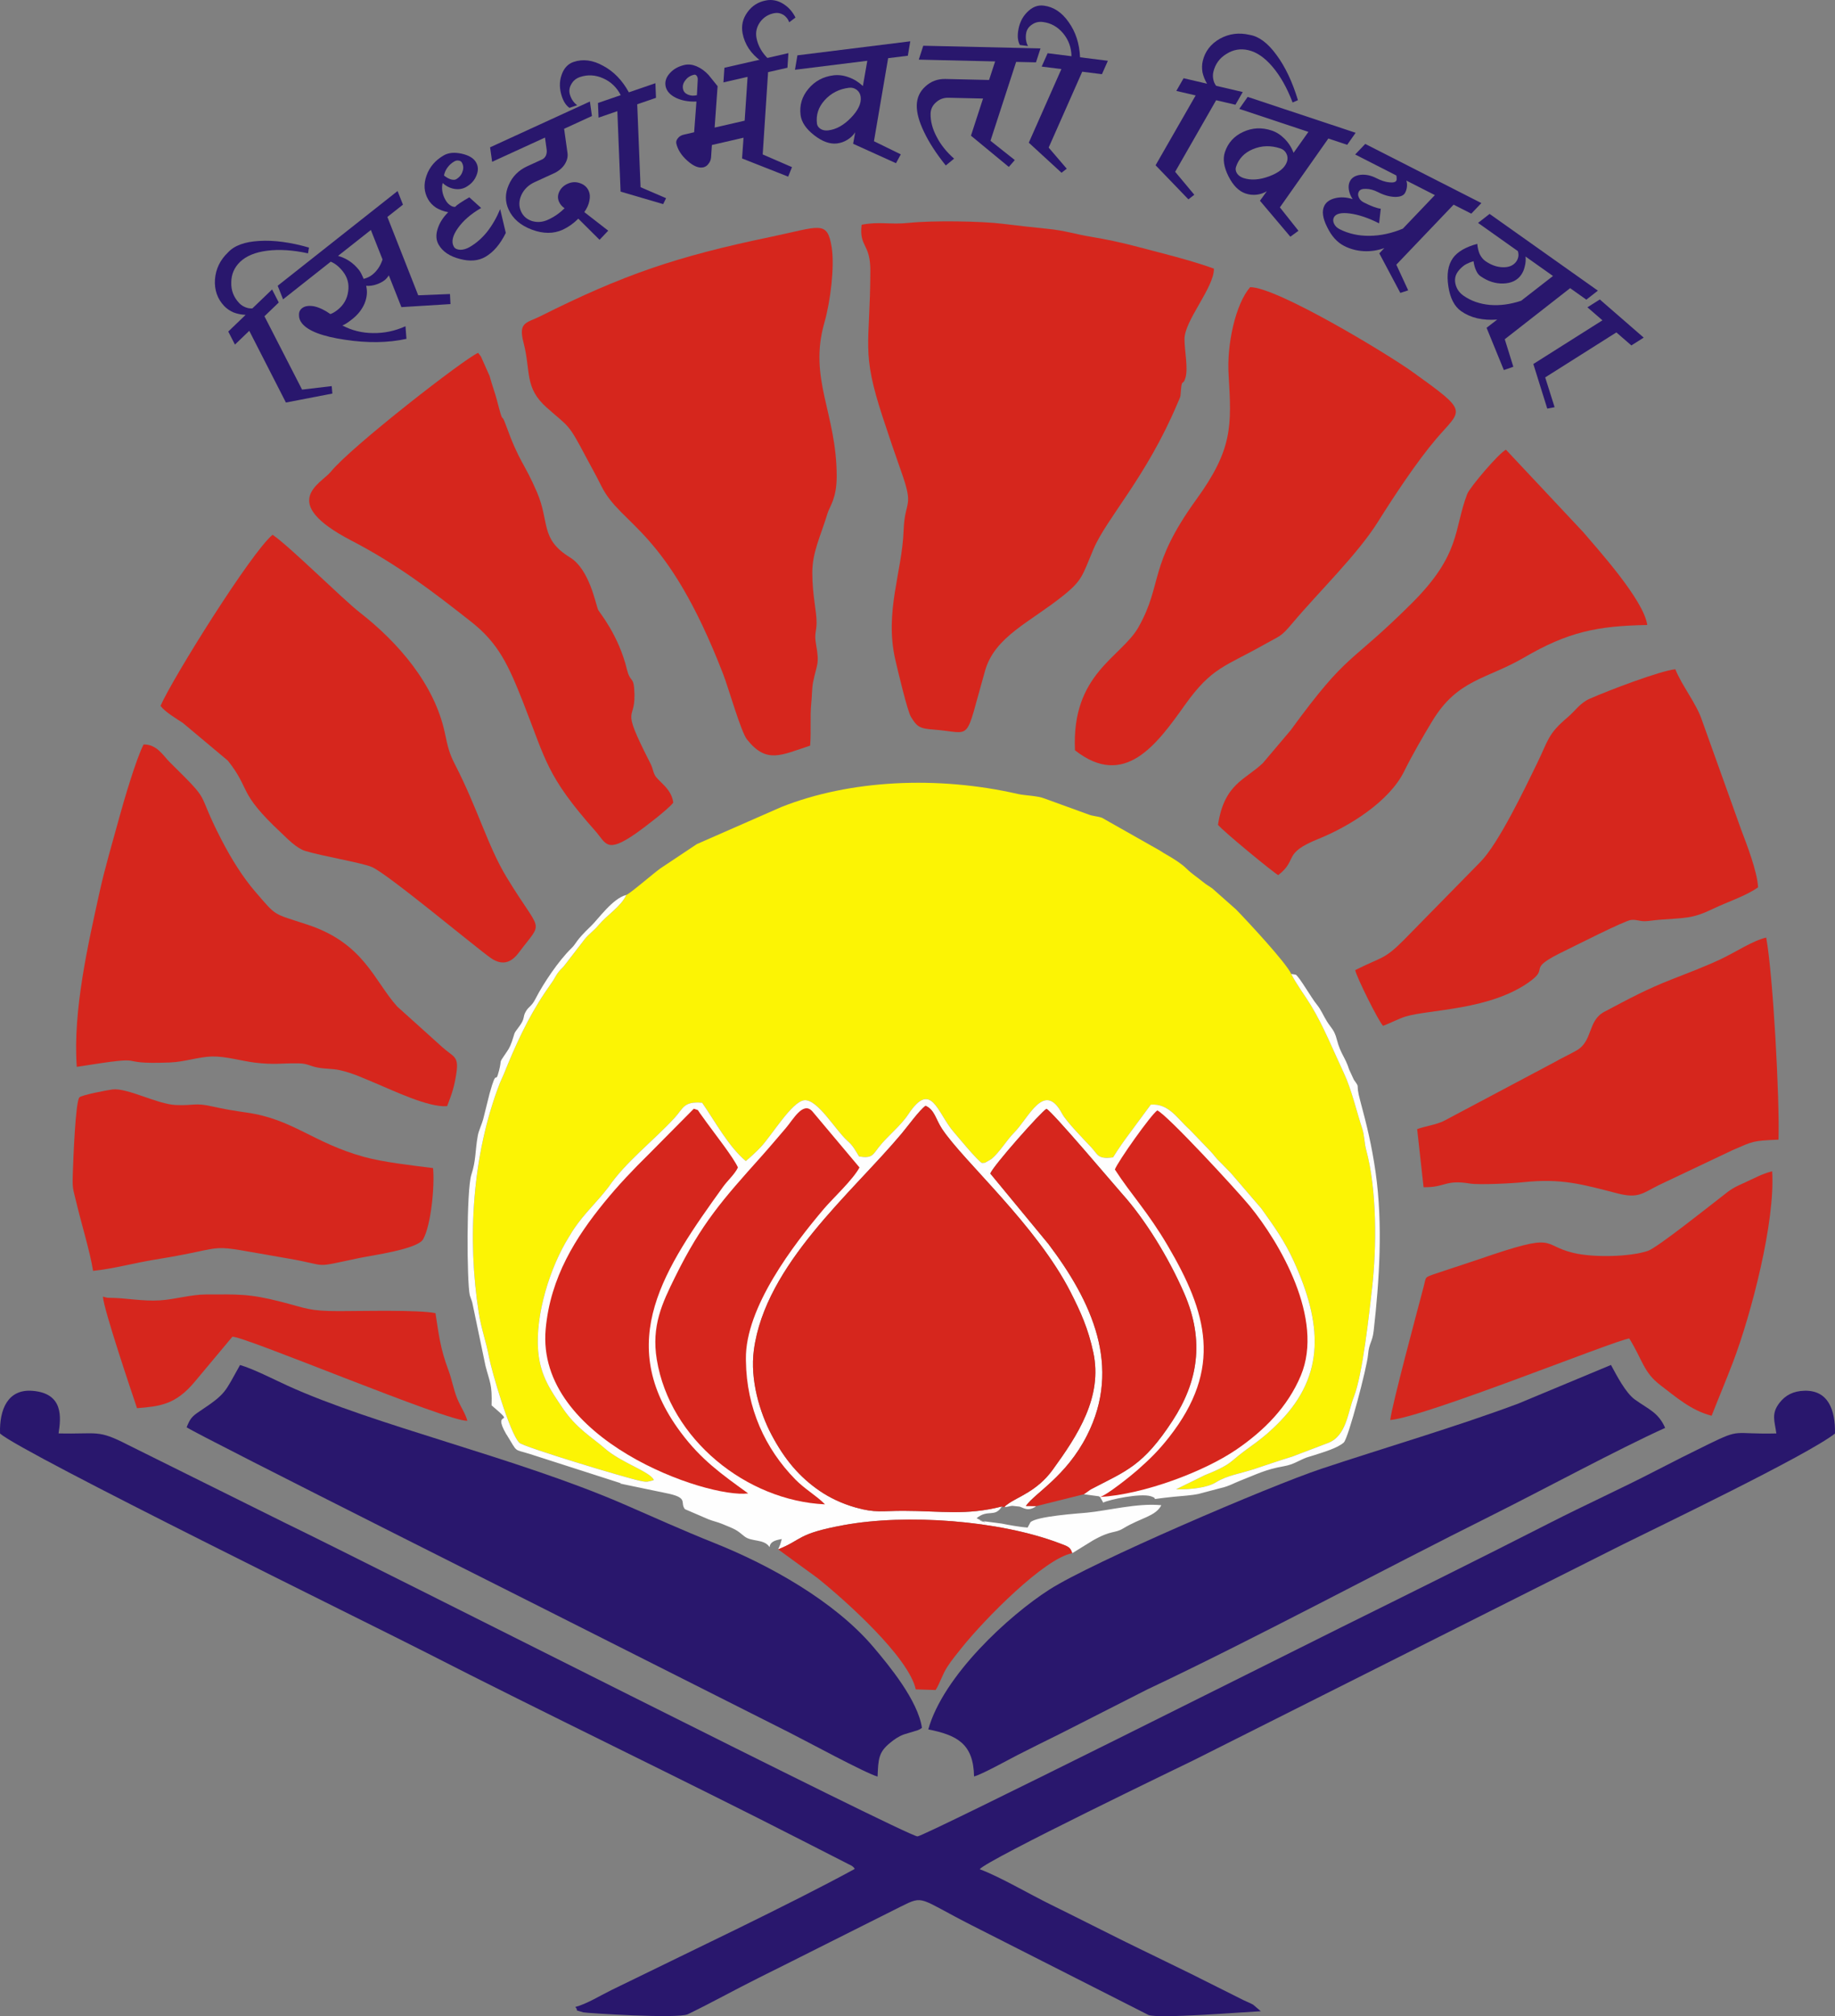 <?xml version="1.0" encoding="UTF-8"?>
<!DOCTYPE svg PUBLIC "-//W3C//DTD SVG 1.1//EN" "http://www.w3.org/Graphics/SVG/1.1/DTD/svg11.dtd">
<!-- Creator: CorelDRAW 2021 (64-Bit) -->
<svg xmlns="http://www.w3.org/2000/svg" xml:space="preserve" width="67.551mm" height="74.178mm" version="1.1" style="shape-rendering:geometricPrecision; text-rendering:geometricPrecision; image-rendering:optimizeQuality; fill-rule:evenodd; clip-rule:evenodd"
viewBox="0 0 2745194 3014511"
 xmlns:xlink="http://www.w3.org/1999/xlink"
 xmlns:xodm="http://www.corel.com/coreldraw/odm/2003">
 <rect x="0" y="0" width="2745194" height="3014511" fill="#808080" stroke="none"/>
 <defs>
  <style type="text/css">
   <![CDATA[
    .fil4 {fill:none}
    .fil2 {fill:#29176D}
    .fil3 {fill:#D6261D}
    .fil0 {fill:#FCF404}
    .fil1 {fill:#FEFEFE}
    .fil5 {fill:#29176D;fill-rule:nonzero}
   ]]>
  </style>
 </defs>
 <g id="Layer_x0020_1">
  <g id="_2180949182384">
   <g>
    <path class="fil0" d="M936953 1338046c-7372,16853 -29065,30239 -41419,45085 -7132,8575 -14220,12927 -20896,21205l-28963 37558c-5084,6693 -5116,5295 -9875,11066 -3113,3775 -5498,8685 -8026,12813l-11220 16239c-374,545 -853,1292 -1223,1837 -25501,37912 -44670,79888 -61588,122136 -2073,5186 -4133,8713 -6303,14333 -41033,106392 -48624,231743 -31162,342606 3897,24733 10834,41947 15646,67586 3475,18531 30406,112009 45028,126594 6368,6348 160788,52981 180981,56980 3568,707 6880,1491 10566,1268l7348 -1707c569,-158 1593,-528 2304,-955 -6149,-12777 -48783,-25493 -73747,-47438 -17633,-15496 -42281,-29382 -63035,-60491 -16670,-24981 -33084,-46966 -36246,-84984 -4519,-54375 17914,-125082 45402,-169411l2341 -3739c14301,-24769 34767,-43878 50786,-63433l6701 -8437c26147,-37949 67107,-68993 98700,-103206 13594,-14719 13163,-25062 41415,-22815 19206,27712 39326,65400 65323,87182 6510,-5377 14573,-12830 21807,-20315 16678,-17259 47446,-69537 66160,-70634 19775,-1154 46219,44821 63909,60568 8920,7941 11257,13338 17499,23465 19612,3523 20726,-2572 29683,-13984 13439,-17121 32060,-30971 44170,-49193 34356,-51709 43309,-1780 67290,26037 5320,6169 36339,43902 42768,46978 7392,-549 3495,-297 6921,-1723 406,-167 6787,-3844 7429,-4377 12049,-9973 22811,-28309 33393,-38891 22376,-22376 45381,-78892 72114,-28776 6287,11781 32804,38843 43293,49974 10704,11359 9404,18458 32934,15394 7770,-12631 17259,-26078 27005,-38997l29475 -39895c27143,-2056 40017,21364 57727,36981l31077 32251c6604,6844 7929,10314 15678,17430l14955 15325c427,475 1020,1138 1443,1613l44589 51859c19141,26793 34653,48372 48356,78486 42415,93201 47434,169761 -20364,239615 -29849,30755 -44483,35701 -71008,58552 -11586,9985 -27911,16316 -41740,22002l-42829 21035c21478,370 46239,-2109 59759,-10521 16333,-10164 34892,-12602 56147,-19450 18515,-5966 39058,-13350 57492,-18800l53863 -20470c27630,-10590 29423,-45641 38587,-68871 13220,-33515 22916,-124225 27370,-163173 6831,-59686 7368,-146284 -8888,-206165 -2658,-9782 -2792,-22400 -5722,-31202 -8384,-25204 -16130,-59113 -27525,-83310 -15487,-32885 -30548,-70525 -49340,-101435 -9079,-14931 -21071,-30512 -29589,-47064 -7189,-16512 -66961,-80579 -82607,-96538l-35238 -31190c-5559,-4141 -8237,-5031 -14183,-9912 -9363,-7681 -15947,-11460 -24887,-20141 -7311,-7091 -17093,-13232 -26590,-18840 -6795,-4019 -7599,-4239 -13110,-7961l-86418 -48897c-6722,-2459 -13443,-2402 -19795,-4816l-65997 -23973c-10473,-4300 -30069,-4560 -39623,-6754 -120929,-27764 -252233,-21242 -354553,19499l-126058 55273 -54302 36144c-10830,7652 -45719,38014 -51359,39911z"/>
    <path class="fil1" d="M1164111 2316527c37132,-14841 27496,-23270 98163,-36250 93522,-17178 232064,-7392 323136,27261 11403,4340 16069,5287 18633,14768l30955 -19084c28496,-16154 32141,-9981 45597,-18125 26399,-15979 48173,-17832 56793,-34567 -35884,-3544 -79668,8120 -111452,11159 -12098,1154 -75539,5287 -84403,14382l-4239 7900c-10777,-727 -28504,-3853 -38952,-6023l-26192 -3406c-21356,-4995 17625,6693 -5718,-1837l-5425 -2755c17028,-14142 27017,-264 37810,-17515 -53676,13736 -90421,6608 -147332,6502 -32397,-61 -41521,3511 -71663,-5035 -20608,-5844 -39001,-14797 -53493,-24729 -30162,-20661 -52400,-46690 -72236,-84220 -17332,-32796 -32312,-81753 -26297,-126496 17255,-128370 146710,-234791 221140,-323709 9851,-11765 26371,-34734 35713,-41460 13740,6201 14992,19889 24647,34502 31938,48340 141281,143825 192486,244398 15049,29553 26147,54306 33755,89495 14508,67127 -23424,124582 -60820,176064 -23237,31983 -52635,40423 -66770,50920 -4531,3365 -2121,1105 -5417,4751 6380,-524 8181,-1808 11915,-1983l10741 1162c5685,1443 12626,8303 25269,-752l-15788 -179c13964,-19738 60223,-44040 91401,-105279 52501,-103133 7307,-200467 -57516,-286276l-87065 -105507c4291,-11611 75913,-92279 84057,-96761 9180,4523 102837,115552 113777,127756 32982,36790 68651,93660 92388,148360 31064,71593 19941,132800 -17483,190153 -44296,67891 -69151,74946 -122494,102776l-10269 7258 22303 3003c305,224 1276,666 1853,1093l3227 5442c4352,8502 1902,2467 1122,3093 9347,-4722 56082,-14541 71569,-9700 16694,5218 -11728,5620 33812,853 11042,-1154 27110,-1959 37684,-4304l33381 -8810c11773,-2536 19271,-7222 30036,-11407 23839,-9274 36514,-16304 64022,-21144 15142,-2666 21864,-8420 34397,-13126l11728 -3601c13777,-4482 34336,-10432 43658,-18706 6896,-6120 34762,-112374 36335,-131036 1585,-18783 6458,-18385 8485,-36303 8469,-74747 13968,-158670 2861,-236729 -5592,-39294 -13082,-70305 -22969,-106823 -7933,-29288 931,-16889 -9579,-31617l-6994 -15146c-6173,-19401 -12728,-22741 -18507,-45056 -3698,-14293 -7961,-16312 -14549,-26655 -5397,-8469 -8884,-17832 -15784,-26086 -7014,-8392 -25631,-40834 -31097,-44138l-6791 -1004c8518,16552 20510,32133 29589,47064 18791,30910 33852,68550 49340,101435 11395,24196 19141,58105 27525,83310 2930,8802 3064,21421 5722,31202 16256,59881 15719,146479 8888,206165 -4454,38948 -14150,129658 -27370,163173 -9164,23229 -10956,58280 -38587,68871l-53863 20470c-18434,5450 -38977,12834 -57492,18800 -21254,6848 -39814,9286 -56147,19450 -13521,8412 -38282,10891 -59759,10521l42829 -21035c13829,-5685 30154,-12017 41740,-22002 26525,-22851 41159,-27797 71008,-58552 67798,-69854 62779,-146414 20364,-239615 -13703,-30113 -29215,-51693 -48356,-78486l-44589 -51859c-423,-475 -1016,-1138 -1443,-1613l-14955 -15325c-7750,-7116 -9075,-10586 -15678,-17430l-31077 -32251c-17710,-15618 -30585,-39038 -57727,-36981l-29475 39895c-9745,12919 -19234,26366 -27005,38997 -23530,3064 -22229,-4035 -32934,-15394 -10489,-11131 -37006,-38192 -43293,-49974 -26732,-50116 -49738,6401 -72114,28776 -10582,10582 -21344,28919 -33393,38891 -642,532 -7022,4210 -7429,4377 -3426,1426 471,1174 -6921,1723 -6429,-3076 -37449,-40810 -42768,-46978 -23981,-27817 -32934,-77746 -67290,-26037 -12110,18222 -30731,32072 -44170,49193 -8957,11411 -10070,17507 -29683,13984 -6242,-10127 -8579,-15524 -17499,-23465 -17690,-15748 -44134,-61722 -63909,-60568 -18714,1097 -49482,53375 -66160,70634 -7234,7486 -15296,14939 -21807,20315 -25997,-21782 -46117,-59471 -65323,-87182 -28252,-2247 -27821,8095 -41415,22815 -31593,34214 -72553,65258 -98700,103206l-6701 8437c-16020,19555 -36486,38664 -50786,63433l-2341 3739c-27488,44329 -49921,115036 -45402,169411 3162,38018 19576,60003 36246,84984 20754,31109 45402,44995 63035,60491 24964,21945 67599,34661 73747,47438 -711,427 -1735,797 -2304,955l-7348 1707c-3686,224 -6998,-561 -10566,-1268 -20193,-3999 -174613,-50632 -180981,-56980 -14622,-14585 -41553,-108063 -45028,-126594 -4812,-25639 -11749,-42854 -15646,-67586 -17463,-110863 -9871,-236213 31162,-342606 2170,-5620 4231,-9148 6303,-14333 16918,-42248 36087,-84224 61588,-122136 370,-545 849,-1292 1223,-1837l11220 -16239c2528,-4129 4913,-9038 8026,-12813 4759,-5771 4791,-4373 9875,-11066l28963 -37558c6677,-8278 13764,-12631 20896,-21205 12354,-14845 34047,-28232 41419,-45085 -20519,5295 -41891,36095 -52448,46182 -24786,23684 -21209,25302 -29744,33637 -18982,18543 -41598,51896 -53745,75682 -5819,11395 -9766,10936 -14220,18487 -5442,9221 -435,9977 -10538,23371 -8932,11846 -5186,7026 -10452,21941 -3353,9497 -5356,11976 -10729,19832 -9388,13720 -3930,5950 -8522,23636 -6185,23814 -2467,-7734 -14094,34165l-9717 38879c-2219,7916 -6588,16491 -7986,24371 -4088,23054 -2544,36750 -9505,57849 -7608,23071 -6823,161812 -2369,180631l2979 8583c232,764 500,1540 723,2333l19775 94705c6214,24119 10123,27135 9067,58853 40484,34441 -1004,3206 21823,42906 317,545 878,1231 1211,1776 16577,27009 9684,20303 33921,27964l135104 43406c9168,4092 -9050,-1613 6177,2138l67546 14053c28740,6657 15784,13293 23477,22998l35104 15110c7547,2991 13090,3861 20466,6888 19990,8213 21124,8412 33157,18438 10672,8896 29553,3450 37908,16325 736,-7640 7372,-10282 18255,-12090 -3084,11066 -1378,5649 -5462,15435z"/>
    <path class="fil2" d="M73 2143373c33746,29772 559446,287503 637920,327712 171313,87776 387321,191259 562649,281038l73885 37697c3877,3198 1979,1430 4165,4519 -97058,53074 -255590,127919 -364018,181135 -17796,8733 -36384,20514 -54025,25285 6518,6884 -4539,3105 11976,8006 3601,1069 141464,9981 156358,2808 35348,-17024 70801,-36855 105645,-54176 70992,-35287 142602,-71687 212919,-106734 35344,-17617 26196,-12712 106295,28012l264372 134039c15622,5828 140814,-4308 167997,-5633l-11489 -9786c-5060,-2833 -9286,-4271 -14183,-6665l-78352 -39229c-35234,-17438 -67143,-32523 -105299,-51404 -35262,-17454 -68879,-34641 -104592,-52172 -33555,-16471 -75645,-41448 -106628,-53078 10867,-14110 310127,-158032 320055,-162958l642232 -322689c51197,-25468 275970,-133283 317206,-165729 699,-35124 -9948,-65079 -45837,-64018 -16398,484 -28337,6628 -37193,18129 -12704,16503 -7169,27114 -4661,45731 -66477,1577 -51802,-8172 -101784,16186 -27155,13236 -51928,25712 -78360,39379 -52392,27094 -106100,51372 -157634,77653 -105677,53899 -209396,105214 -315463,157752 -61527,30479 -621632,311415 -631613,311497 -15057,122 -817027,-406323 -945194,-468237l-235803 -117044c-46308,-23867 -45182,-15739 -103995,-17259 3662,-23737 7677,-59845 -38908,-63649 -36839,-3007 -49799,27553 -48645,63880z"/>
    <path class="fil3" d="M1289011 336051c-3995,33641 13094,27512 13025,68407 -187,113565 -14488,119019 18783,220145 9233,28065 17958,53851 27630,81042 19515,54850 5055,40875 3357,87609 -2255,62108 -28789,121327 -12444,192986 3674,16117 18125,76820 23331,85394 9274,15284 13143,17645 33958,19190 59930,4446 45320,22766 77059,-88109 14602,-51022 66883,-72069 116800,-112098 29223,-23436 28602,-30113 45288,-69456 19722,-46507 79014,-107441 125757,-218068 4889,-11570 4186,-7616 5120,-19527 1491,-18974 3198,-5320 7035,-19665 3840,-14333 -1670,-39574 -1682,-56976 -16,-27769 44544,-77287 44008,-105279 -35474,-12935 -81936,-24095 -120206,-34181 -18966,-4999 -42589,-9965 -61885,-13122 -27106,-4438 -39846,-9550 -67083,-12261 -20888,-2081 -43081,-4543 -66676,-7473 -32206,-3999 -104775,-5149 -140740,-1361 -28268,2975 -43963,-2455 -70435,2804z"/>
    <path class="fil3" d="M1211984 1114853c1760,-21348 -423,-43199 1776,-64315 1000,-9603 853,-21652 2625,-30524 5547,-27834 9957,-25903 4409,-56801 -2881,-16069 614,-18300 829,-31454 280,-17686 -6360,-40996 -6401,-75243 -37,-31389 12249,-54212 22993,-89625 2934,-9664 13561,-21506 13508,-55033 -154,-94493 -42549,-145345 -18413,-229475 8961,-31223 15532,-83769 10903,-112622 -6612,-41200 -17544,-30886 -90974,-15630 -141895,29479 -221591,56927 -345150,118824 -20035,10038 -32982,8221 -25001,38790 11472,43918 947,67493 34734,97586 33690,30008 31576,22177 58792,73934 7803,14837 14480,26171 22896,43191 30142,60942 97354,61665 182481,281782 7774,20108 26533,86041 35461,97293 29467,37128 51018,23384 94530,9323z"/>
    <path class="fil3" d="M1498821 2252436l3714 983c3296,-3645 886,-1386 5417,-4751 14134,-10497 43532,-18938 66770,-50920 37396,-51481 75328,-108936 60820,-176064 -7608,-35189 -18706,-59942 -33755,-89495 -51205,-100573 -160548,-196058 -192486,-244398 -9656,-14614 -10907,-28301 -24647,-34502 -9343,6726 -25863,29695 -35713,41460 -74430,88918 -203885,195339 -221140,323709 -6015,44743 8965,93701 26297,126496 19836,37530 42073,63559 72236,84220 14492,9932 32885,18885 53493,24729 30142,8546 39265,4974 71663,5035 56911,106 93656,7234 147332,-6502z"/>
    <path class="fil2" d="M279201 2133998c13939,10408 595672,301735 643638,326354l258540 130288c24416,12236 112907,60377 131467,65611 1174,-26285 1402,-36360 18844,-50494 6315,-5112 12070,-9371 20527,-12496l20864 -6360c4149,-1849 3454,-1520 6157,-3523 -6080,-40984 -48941,-92868 -72695,-120884 -57971,-68371 -155407,-122530 -236867,-155062 -51046,-20389 -89987,-38310 -137201,-58723 -161999,-70037 -371731,-117194 -503629,-177527 -18413,-8424 -50514,-24802 -69748,-30268 -23160,40903 -19917,42248 -60231,69013 -12147,8063 -14467,11330 -19665,24070z"/>
    <path class="fil2" d="M1388718 2585731c43410,8611 67570,21665 68489,70297 10383,-2284 52188,-25359 64693,-31788 22225,-11428 41862,-20925 64400,-32166l129878 -66002c162462,-76596 350973,-178348 516885,-261023 70955,-35356 189068,-99041 258028,-130121 -10123,-23278 -25127,-27850 -45365,-42472 -13842,-9997 -27240,-36095 -35669,-51648l-138404 57654c-90698,34003 -200874,66282 -294871,97590 -77429,25793 -343057,139741 -406908,180627 -60991,39050 -158646,128789 -181156,209050z"/>
    <path class="fil3" d="M1838074 561169c4487,75369 6169,110302 -48072,185220 -72662,100366 -50010,125688 -86585,190917 -25684,45812 -100597,69338 -95253,184521 74207,58114 122359,-8693 164339,-67591 40655,-57049 59833,-57142 119828,-91088 23505,-13301 23331,-10257 41057,-31292 40992,-48637 97151,-102377 128329,-152083 23481,-37432 58008,-89840 87073,-123818 38509,-45028 49961,-38542 -35620,-99878 -38798,-27805 -203596,-127135 -242959,-126708 -21872,25204 -35254,85919 -32137,131800z"/>
    <path class="fil3" d="M240094 1055419c7018,9233 23839,19108 33576,25574l67192 56293c35291,44565 13456,45784 79437,107587 8981,8412 22843,23241 36217,27378 25034,7738 82440,17154 99374,23892 22112,8802 153700,118690 177738,135823 20445,14565 33706,4121 42854,-8091 37595,-50181 33958,-25428 -18751,-112545 -28167,-46560 -42939,-102186 -77543,-169297 -8103,-15719 -10440,-26017 -14606,-45788 -15394,-73081 -69822,-135596 -127208,-180404 -27171,-21213 -103747,-97846 -130568,-116304 -31735,25928 -149266,213850 -167712,255882z"/>
    <path class="fil3" d="M2027394 1450493c2422,11237 34413,75531 41651,83314 10404,-3824 23518,-10761 33503,-13854 35173,-10907 128216,-9172 187642,-53525 28293,-21116 -8758,-16191 51376,-45081 11846,-5693 89552,-45284 98679,-45910 9558,-658 11253,1963 20510,1914 5299,-28 13679,-1528 21254,-2129 39330,-3129 49189,-1211 80603,-16349 22128,-10664 48990,-19023 67525,-32218 -1321,-24058 -16942,-64022 -25411,-86406l-58792 -164006c-8233,-24586 -29874,-51136 -39611,-75621 -22563,2251 -100423,31824 -128216,44154 -14488,6425 -21323,17958 -32808,27638 -30036,25322 -28752,33962 -45739,68814 -18430,37810 -57561,119706 -84704,147348l-115000 117150c-29467,29670 -32848,24725 -72463,44768z"/>
    <path class="fil3" d="M114849 1595119c121071,-19295 47551,-3072 139103,-6543 22266,-841 43455,-8530 63360,-8969 20067,-447 44219,6709 63575,9127 29492,3686 40631,638 66168,1154 13496,272 15979,4060 28659,6372 11810,2150 21348,1390 32316,3727 18840,4019 37103,12683 53278,19364 26700,11033 79542,36774 107608,34527 7043,-18263 10769,-28793 13915,-49888 3702,-24863 -4202,-23432 -20340,-37623l-68233 -61430c-34827,-38721 -49779,-94567 -134023,-122347 -53286,-17572 -45515,-11493 -77750,-48649 -19283,-22229 -36481,-49974 -51164,-78319 -40537,-78262 -11387,-50945 -77222,-115878 -9944,-9810 -19218,-26976 -39265,-26663 -10700,20384 -29085,82411 -36079,108095 -10517,38615 -21689,75511 -30304,114829 -15975,72930 -39781,174999 -33600,259113z"/>
    <path class="fil3" d="M1007229 1200081c-2674,-21579 -22668,-31613 -27541,-41078 -3198,-6210 -2820,-10009 -6644,-17507 -48462,-94993 -19620,-56370 -24391,-113224 -1333,-15878 -6332,-8977 -10672,-27049 -12399,-51652 -41565,-85935 -43028,-89170 -3922,-8668 -12870,-60527 -42147,-78563 -45341,-27927 -29996,-52400 -49604,-97862 -19592,-45434 -25521,-42520 -46694,-100825 -7831,-21559 -2243,5348 -12915,-35766 -3312,-12761 -7152,-22144 -11103,-36746l-13029 -29268c-378,-528 -996,-1321 -1345,-1800l-2784 -3653c-19344,7681 -190393,140533 -220433,177783 -14309,17747 -80058,45276 30780,102889 68355,35531 120153,74889 179522,121681 40883,32223 55594,64981 77771,121140 33462,84732 34299,108843 107347,191051 16597,18682 16479,34892 60970,4003 11875,-8246 48901,-36579 55939,-46036z"/>
    <path class="fil3" d="M1822152 1233230c7559,9558 83391,71866 90121,75210 30378,-23648 5242,-32036 60182,-54192 46308,-18674 105970,-55907 128199,-100987 12379,-25103 29183,-53916 42216,-75397 37977,-62620 81233,-62076 137245,-94774 65721,-38367 109546,-47287 184228,-48624 -5149,-37412 -74511,-113756 -95969,-139038l-115410 -123018c-10326,4653 -54196,56305 -57971,66168 -20437,53375 -9018,89865 -83200,163653 -95444,94936 -93498,69826 -181022,189698l-41484 49006c-26492,25326 -57772,30605 -67135,92295z"/>
    <path class="fil3" d="M2120091 1688186l9603 86886c32848,597 31763,-11700 69346,-5498 14004,2308 63799,-289 79238,-1943 57431,-6141 88207,2938 141419,16674 31715,8185 38075,-585 61739,-12273l110473 -52371c31089,-13317 28898,-14000 68749,-15711 1890,-61031 -8156,-246275 -18385,-302146 -20206,4649 -44841,21339 -67704,32145 -23217,10972 -48210,20356 -72589,29926 -39915,15674 -64807,29329 -101869,48909 -25257,13342 -16877,43914 -41651,57858 -12578,7079 -21665,11009 -33547,17836l-165420 87776c-11639,5515 -26761,7408 -39399,11932z"/>
    <path class="fil3" d="M2079830 2123135c52014,-4287 337575,-119820 357614,-121933 20336,32922 21120,50721 47226,70378 21738,16373 44812,37225 75958,45182 9887,-25265 21559,-52818 31971,-80172 27212,-71488 63490,-210257 58565,-285386 -15918,4117 -26736,10595 -42878,17784 -20299,9042 -21071,11415 -37002,23550 -12440,9473 -92067,72979 -105884,77669 -27126,9201 -82070,10253 -111651,3080 -50599,-12273 -20905,-31962 -141220,9493l-67757 22485c-13959,5210 -10997,3389 -15032,18779 -8806,33588 -47551,177173 -49909,199090z"/>
    <path class="fil3" d="M139229 1900150c31690,-3280 61539,-11846 93095,-16914 124103,-19929 61966,-25009 199480,-1435 63514,10891 32271,14488 105600,-841 18901,-3954 86947,-13126 95505,-27951 11781,-20405 17629,-79327 14939,-106527 -32710,-4194 -74580,-8798 -103422,-16788 -76368,-21157 -106096,-56354 -175401,-66233 -18243,-2601 -34510,-5291 -51152,-9083 -26602,-6059 -27171,-1044 -54834,-2215 -28211,-1195 -72175,-25989 -94928,-23241 -8319,1004 -45869,8355 -49246,11736 -6169,6173 -9335,96911 -9843,111013 -967,26858 -240,23319 5726,48352 7372,30914 19763,70716 24481,100126z"/>
    <path class="fil3" d="M1645621 2238244c66619,-4044 156199,-38383 203560,-70602 41712,-28374 77169,-63961 96850,-110875 35632,-84939 -31800,-199191 -76332,-253586 -18767,-22920 -123294,-136152 -138326,-142943 -9148,5840 -59056,76389 -63506,88337 24237,37506 49149,63019 79181,114089 58662,99760 82789,183196 1873,286203 -16191,20608 -28500,32450 -47304,49145 -9501,8433 -46255,37790 -55996,40232z"/>
    <path class="fil3" d="M1550457 2251846l71008 -17698 10269 -7258c53343,-27829 78197,-34884 122494,-102776 37424,-57354 48547,-118560 17483,-190153 -23737,-54700 -59406,-111570 -92388,-148360 -10940,-12204 -104596,-123233 -113777,-127756 -8144,4482 -79766,85151 -84057,96761l87065 105507c64823,85809 110017,183143 57516,286276 -31178,61239 -77437,85541 -91401,105279l15788 179z"/>
    <path class="fil3" d="M1119299 2232888c-40558,-29305 -70386,-50421 -100853,-91226 -100939,-135197 -23953,-245901 63271,-367217 6673,-9282 17901,-19287 22221,-28882 -6015,-14041 -34958,-50896 -46881,-67424 -2357,-3267 -5190,-7356 -7530,-10440 -8152,-10745 -2186,-6506 -11590,-9977l-67733 68346c-22526,22099 -45589,46284 -66591,72130 -41427,50981 -80294,110846 -87280,189153 -14748,165217 241573,253412 302967,245536z"/>
    <path class="fil3" d="M1234246 2249225c-12570,-12895 -29959,-22437 -44654,-37453 -44731,-45715 -72719,-106039 -73674,-176893l-41 -3015c-1040,-76844 71549,-171207 116605,-224371 13017,-15357 43402,-43390 53343,-61930l-70626 -84029c-13919,-15325 -28602,12448 -39879,25497 -13305,15410 -23514,27691 -36274,41956 -57463,64226 -89340,99537 -129422,180965 -18828,38249 -35327,72475 -27053,122790 19620,119295 134116,211090 251676,216483z"/>
    <path class="fil3" d="M163596 1940455c-4100,-4 -5669,-788 -9635,-1784 1300,19507 42203,140558 51022,166786 33864,-2776 57520,-4986 86280,-39436l56244 -67249c11354,-3999 324444,128045 351652,125464 -3105,-11375 -9957,-20445 -15260,-33421 -5267,-12899 -7998,-28817 -12907,-41789 -12492,-32982 -14675,-54879 -19527,-85667 -25761,-5214 -108668,-3064 -144162,-3040 -45337,12 -48519,-4133 -86423,-13846 -49153,-12598 -64941,-11090 -112565,-11058 -22660,8 -46499,7445 -69167,8847 -26712,1650 -50794,-3796 -75552,-3808z"/>
    <path class="fil3" d="M1164111 2316527l58756 42809c41017,32787 136429,117946 147137,166554l29707 939c6417,-9940 9993,-23103 17450,-34580 6803,-10464 14203,-19364 22051,-29162 33551,-41878 123002,-132995 164831,-140781 -2564,-9481 -7230,-10428 -18633,-14768 -91072,-34653 -229613,-44439 -323136,-27261 -70667,12980 -61031,21409 -98163,36250z"/>
   </g>
   <circle class="fil4" cx="1393359" cy="1580212" r="1260832"/>
   <path class="fil5" d="M351481 515195l-9989 -19482 25976 -24956c-6413,-301 -12411,-1475 -18003,-3584 -5531,-2398 -10131,-5551 -13854,-9404 -10355,-10802 -14992,-24038 -14033,-39887 1191,-15618 7628,-29069 19417,-40354 9457,-10355 25029,-16101 46824,-17284 21917,-1365 46735,1943 74406,9916l-1410 8624c-22433,-4877 -42768,-6254 -60954,-3950 -17836,2239 -31369,7815 -40651,16654 -8697,8380 -13143,18629 -13220,30634 -431,12001 3572,22384 11948,31137 2560,2686 5645,4730 9258,6132 3259,1410 6697,1938 10371,1711l29479 -28329 9993 19482 -21429 20592 56281 109660 44361 -5230 971 11135 -69492 13403 -54826 -107209 -21425 20592z"/>
   <path id="_1" class="fil5" d="M423461 447572l-8051 -20311 179372 -141639 8051 20372 -23306 18377 46141 117158 47491 -1906 748 15032 -73414 4560 -18808 -47491c-1857,2918 -3885,5255 -6035,7014 -3666,2865 -8030,5096 -12976,6685 -4714,1589 -9668,2247 -14910,1975 2125,8384 1337,17125 -2361,26350 -3877,8985 -10026,16816 -18454,23428 -6567,5210 -11513,8372 -14772,9432 14191,7526 29528,11326 45906,11383 16548,297 32743,-3080 48511,-10184l1463 18820c-27549,6035 -58203,6490 -91962,1353 -33872,-4954 -55407,-13216 -64478,-24725 -3044,-3836 -4454,-7912 -4296,-12224 -191,-4308 1313,-7693 4454,-10152 4182,-3341 10241,-4291 18231,-2861 7872,1780 15983,5657 24225,11574 3316,-1122 6864,-3170 10700,-6210 9127,-7201 14459,-16426 15934,-27736 1654,-11082 -1004,-20982 -7908,-29760 -5616,-7144 -11700,-12021 -18174,-14622l-71321 56305zm82245 -64965c12545,3511 23002,10525 31369,21108 2048,2556 4336,6978 6921,13265 4950,-1239 9253,-3296 12915,-6165 7148,-5677 12253,-13269 15374,-22835l-17458 -44118 -49120 38745z"/>
   <path id="_2" class="fil5" d="M656276 365936c-3853,-6640 -4446,-14394 -1711,-23254 2788,-9152 8083,-17605 15943,-25367 -6644,-1276 -12590,-3483 -17893,-6624 -5251,-3434 -9217,-7567 -12017,-12403 -6307,-10891 -7132,-22782 -2540,-35726 4474,-12761 13029,-22855 25728,-30207 7051,-4088 16024,-4913 26805,-2589 10786,2377 17958,6685 21579,12976 3385,5824 3621,12293 711,19348 -2788,7287 -7912,13061 -15366,17377 -5246,3036 -11131,4031 -17658,2991 -6527,-1101 -12415,-4011 -17609,-8839 -1044,3840 -1215,7981 -512,12411 703,4426 2337,8912 4909,13342 1865,3202 4084,5706 6705,7392 2394,1865 4901,2678 7522,2560 2446,-2800 9493,-7526 21201,-14301l17731 15955c-15317,8871 -26968,19019 -34941,30333 -7973,11375 -9948,20527 -5860,27630 1634,2796 4783,4308 9501,4535 4604,57 9327,-1345 14163,-4149 9668,-5604 18340,-13130 26025,-22693 7746,-9855 14260,-21165 19551,-33937l8424 35543c-8262,16849 -18446,28809 -30564,35811 -10485,6071 -23184,7132 -38168,3121 -15154,-3889 -25708,-10989 -31662,-21238zm7945 -103511c3499,2796 6884,4714 10204,5759 3499,931 6181,874 7986,-179 4836,-2804 7977,-6653 9489,-11493 1804,-4836 1447,-9379 -1004,-13573 -935,-1634 -2568,-2564 -4840,-2853 -2158,-406 -4316,65 -6527,1345 -4019,2337 -7396,5368 -10074,9042 -2735,3735 -4478,7701 -5234,11952z"/>
   <path id="_3" class="fil5" d="M736229 241919l-3040 -21665 149319 -68468 3044 21660 -41618 19125 5047 36099c849,5767 -634,11545 -4389,17393 -3816,5620 -9205,10022 -16243,13212l-28593 13102c-9067,4194 -15674,10525 -19706,19056 -3914,8705 -4096,16979 -496,24830 3190,6974 8693,11777 16516,14297 7998,2284 15861,1601 23713,-2003 9298,-4251 17597,-10009 24843,-17162 -3804,-2601 -6563,-5844 -8274,-9623 -2243,-4885 -2154,-9952 321,-15154 2471,-5263 6588,-9188 12285,-11785 6157,-2837 12277,-3223 18352,-1097 6246,1943 10757,5824 13354,11517 1947,4243 2325,9197 1073,14914 -1012,5600 -3548,11212 -7587,16946l35766 27764 -12976 13655 -31771 -31580c-7185,7152 -14963,12618 -23213,16455 -13777,6315 -29162,6291 -46162,-24 -16934,-6311 -28589,-16325 -34905,-30097 -5429,-11858 -5389,-24042 138,-36603 5401,-12736 14728,-22112 27809,-28134l22258 -10208c2325,-1065 4182,-2938 5507,-5572 1264,-2861 1654,-5897 1227,-9038l-2491 -18052 -79108 36242z"/>
   <path id="_4" class="fil5" d="M840744 144829c-3905,-11476 -4198,-22262 -760,-32288 3377,-10314 9379,-16898 17946,-19872 14102,-4836 28906,-2918 44467,5763 15735,8392 28557,21620 38408,39627l39688 -13638 874 21851 -28085 9680 5019 123952 38176 16430 -4369 8859 -63701 -18702 -4848 -120283 -28090 9676 -878 -21912 34035 -11716c-6002,-11712 -14866,-20165 -26460,-25229 -11598,-5133 -23136,-5714 -34616,-1808 -5945,2040 -10314,5771 -13171,11192 -2857,5186 -3377,10550 -1455,16028 1162,3556 2682,6466 4487,8798 1869,2564 3905,4604 6120,6063l-11537 3962c-2215,-1459 -4312,-3556 -6295,-6352 -1926,-2800 -3556,-6116 -4954,-10082z"/>
   <path id="_5" class="fil5" d="M995850 129382c-1512,-6815 410,-13403 5950,-19637 5478,-6291 12874,-10489 22201,-12643 5657,-1284 11655,-642 18007,1979 6588,2800 12651,7169 18068,13053l13460 16670 -4430 61950 44930 -10314 4373 -65506 -36128 8274 1455 -21851 95749 -21912 -1455 21860 -28967 6579 -8042 123026 43825 18999 -5710 14220 -69005 -27220 2215 -31003 -47320 10899 -1223 18186c-293,3901 -1577,7165 -3848,9843 -1979,2857 -4547,4604 -7689,5364 -6819,1516 -14748,-1691 -23725,-9676 -9030,-7925 -14565,-16609 -16723,-25875 -642,-2739 175,-5417 2451,-8099 2040,-2625 4950,-4373 8859,-5246l15329 -3552 3434 -45926c-11598,467 -21795,-1337 -30650,-5539 -8628,-4251 -13756,-9908 -15390,-16902zm46739 12943l1227 -22847c236,-2215 -236,-4137 -1341,-5828 -1109,-1630 -2446,-2272 -4019,-1922 -5710,1280 -10082,4080 -13171,8392 -3324,4080 -4491,8567 -3385,13342 821,3617 3263,6299 7230,7990 3962,1747 8449,2040 13460,874z"/>
   <path id="_6" class="fil5" d="M1110911 49783c-2154,-11472 301,-21973 7299,-31568 6770,-9530 16069,-15406 28004,-17625 8502,-1561 16727,-24 24676,4653 8237,4913 14630,11875 19161,21002l-9347 7039c-1829,-4828 -4763,-8542 -8794,-11143 -4271,-2540 -8701,-3336 -13305,-2495 -8908,1617 -16052,6027 -21380,13163 -5267,7368 -7087,15301 -5527,23802 2215,11879 8331,22632 18401,32133l-12053 2219c-7075,-5092 -13049,-11180 -17926,-18385 -4637,-7140 -7705,-14760 -9209,-22794z"/>
   <path id="_7" class="fil5" d="M1189291 104308l3645 -21571 168854 -20982 -3641 21563 -29483 3657 -21213 124160 40123 19645 -7148 13240 -64144 -29053 3121 -17251c-2963,4604 -6864,8343 -11639,11261 -4775,2979 -9961,4791 -15496,5498 -10664,1300 -22091,-2824 -34283,-12305 -12253,-9538 -18966,-19612 -20323,-30215 -1829,-14569 2117,-27626 11716,-39123 9603,-11554 22120,-18271 37619,-20218 7400,-882 14923,37 22559,2881 7815,2731 14927,7152 21348,13143l6592 -37774 -108205 13443zm32865 80432c415,3263 2223,5941 5547,8095 3328,1975 7173,2666 11541,2081 11830,-1418 23128,-7786 33954,-18991 10761,-11200 15585,-21526 14406,-31024 -532,-4369 -2459,-7864 -5844,-10542 -3381,-2617 -7287,-3657 -11659,-3129 -14801,1829 -26968,8079 -36453,18645 -9253,10269 -13082,21929 -11493,34864z"/>
   <path id="_8" class="fil5" d="M1374491 89166l6738 -20791 175393 4015 -6799 20848 -29666 -679 -38375 117926 36388 28837 -8965 10257 -56614 -46710 18044 -55545 -51701 -1166c-7226,-187 -13447,2129 -18657,6888 -5218,4519 -7921,10192 -8107,16955 -215,11192 2776,22652 9030,34437 6027,11793 14723,22746 26159,32755l-12468 10221c-14276,-17796 -25115,-34502 -32446,-50018 -7559,-15569 -11208,-28943 -10932,-40139 276,-11131 4523,-20482 12866,-28000 8339,-7689 18340,-11428 30000,-11159l65282 1487 9079 -27744 -114248 -2674z"/>
   <path id="_9" class="fil5" d="M1523013 47580c1532,-12009 6035,-21786 13565,-29297 7526,-7738 15809,-11050 24838,-9871 14801,1825 27261,10119 37380,24761 10412,14467 16040,31958 17003,52477l41598 5242 -8884 20035 -29483 -3714 -50217 113455 27053 31568 -7819 6047 -48949 -44942 48763 -110074 -29483 -3714 8888 -19974 35713 4478c-272,-13171 -4450,-24599 -12598,-34344 -8201,-9745 -18275,-15353 -30276,-16829 -6238,-825 -11834,626 -16735,4231 -4901,3373 -7705,7916 -8412,13744 -471,3670 -415,6933 163,9847 520,3150 1451,5832 2845,8107l-12179 -1532c-1337,-2276 -2268,-5076 -2784,-8457 -520,-3324 -516,-7112 12,-11245z"/>
   <path id="_10" class="fil5" d="M1759812 135941l10863 -18986 35071 8189c-3259,-5535 -5523,-11249 -6803,-17020 -983,-6006 -862,-11598 370,-16788 3389,-14504 11968,-25684 25728,-33482 13760,-7563 28569,-9473 44414,-5726 13870,2227 27204,12208 40066,29821 13098,17609 23855,40232 32218,67806l-7981 3487c-8140,-21510 -18088,-39237 -29906,-53237 -11643,-13760 -23697,-22051 -36164,-24977 -11773,-2747 -22729,-898 -32873,5563 -10322,6226 -16857,15256 -19612,27021 -817,3613 -882,7343 -65,11131 634,3499 2028,6649 4243,9562l39794 9302 -10916 18991 -28898 -6730 -61296 106998 28638 34295 -8806 6925 -49132 -50981 59950 -104434 -28902 -6730z"/>
   <path id="_11" class="fil5" d="M1853947 162795l12602 -17905 161499 53639 -12602 17962 -28203 -9400 -72500 102975 27764 34990 -12131 8867 -45471 -53769 10294 -14276c-4645,2881 -9766,4600 -15357,5214 -5645,614 -11070,4 -16382,-1772 -10160,-3381 -18722,-11960 -25676,-25789 -6953,-13890 -8713,-25887 -5332,-36043 4641,-13955 13736,-24030 27399,-30288 13602,-6311 27817,-6974 42646,-2044 7063,2349 13443,6449 19129,12244 5917,5856 10444,12878 13581,21083l22201 -31304 -103462 -34385zm-4873 86800c-1036,3093 -549,6299 1508,9668 2174,3194 5336,5446 9542,6880 11265,3723 24196,2893 38798,-2605 14593,-5450 23355,-12724 26395,-21774 1374,-4202 1118,-8221 -829,-12058 -1886,-3832 -4929,-6441 -9132,-7815 -14191,-4698 -27825,-4332 -40907,1105 -12793,5316 -21311,14163 -25375,26598z"/>
   <path id="_12" class="fil5" d="M2027333 230991l15085 -15800 173759 88450 -15085 15800 -26464 -13451 -85687 89722 17731 38400 -11765 3848 -31438 -59134 7510 -7933c-10192,3678 -20567,5194 -30942,4617 -10432,-577 -20104,-3194 -29024,-7738 -10607,-5356 -19125,-14797 -25594,-28313 -6766,-13338 -8168,-24005 -4153,-31877 2853,-5592 8331,-9384 16373,-11310 8038,-1926 16662,-1463 25932,1447 -3089,-4718 -5019,-9497 -5718,-14276 -699,-4779 -118,-8977 1687,-12472 2739,-5421 8038,-8628 15845,-9562 7697,-821 15618,866 23725,5003 7051,3605 13464,5645 19173,6226 5945,638 9501,-236 10781,-2743 349,-642 467,-1634 345,-2975 118,-1223 -57,-2739 -467,-4543l-61608 -31385zm76588 39013c935,2796 1227,5828 882,9087 -236,2975 -1105,5950 -2560,8863 -2215,4369 -7226,6527 -15093,6474 -7981,-171 -16491,-2499 -25411,-7039 -6413,-3320 -12529,-4950 -18243,-5007 -5596,-232 -9209,1170 -10781,4320 -1394,2682 -1337,5592 240,8741 1341,3028 3731,5417 7287,7222 10781,5531 19234,8615 25416,9428l-2499 21860c-15796,-8034 -30308,-12931 -43479,-14728 -13232,-1743 -21270,183 -24127,5779 -1512,2914 -1398,6120 240,9554 1630,3442 4430,6177 8396,8160 13289,6750 28207,10066 44760,9887 16552,-179 33161,-3804 49762,-10745l47885 -50140 -42671 -21717z"/>
   <path id="_13" class="fil5" d="M2211216 333291l17215 -13464 162043 114744 -17272 13460 -24245 -17194 -97793 76377 12813 41171 -14183 4934 -25846 -63226 15943 -12289c-10546,829 -20514,199 -29910,-1894 -9050,-2154 -17117,-5714 -24144,-10676 -10070,-7156 -16455,-19527 -19080,-37107 -2743,-17930 -451,-31995 6823,-42240 3231,-4568 7981,-8741 14362,-12513 6271,-3597 13594,-6506 22087,-8782 504,5771 1707,10891 3662,15422 2243,4474 5007,7831 8229,10143 8725,6173 17662,9318 26700,9432 9034,171 15654,-2731 19811,-8648 1500,-2048 2475,-4503 3040,-7246 390,-2568 138,-5303 -642,-8152l-59613 -42252zm71033 50274c561,5299 130,10253 -1235,15044 -1016,4669 -2853,8815 -5389,12448 -5775,8140 -14662,12456 -26663,12834 -11948,370 -23449,-3397 -34462,-11188 -2463,-1731 -4519,-4458 -6181,-8233 -1829,-3832 -3141,-8489 -3881,-13846 -4942,1317 -9473,3271 -13537,5803 -3999,2885 -7360,6173 -10074,9977 -3922,5511 -4986,11749 -3308,18617 1678,6925 5624,12606 11887,17052 11070,7790 24213,12423 39493,13829 15105,1239 30707,-853 46816,-6262l47592 -36985 -41057 -29089z"/>
   <polygon id="_14" class="fil5" points="2374819,459479 2393334,447746 2459019,504791 2440557,516467 2418100,497025 2311642,564274 2325728,608839 2314723,610891 2293899,544243 2397276,478920 "/>
  </g>
 </g>
</svg>
